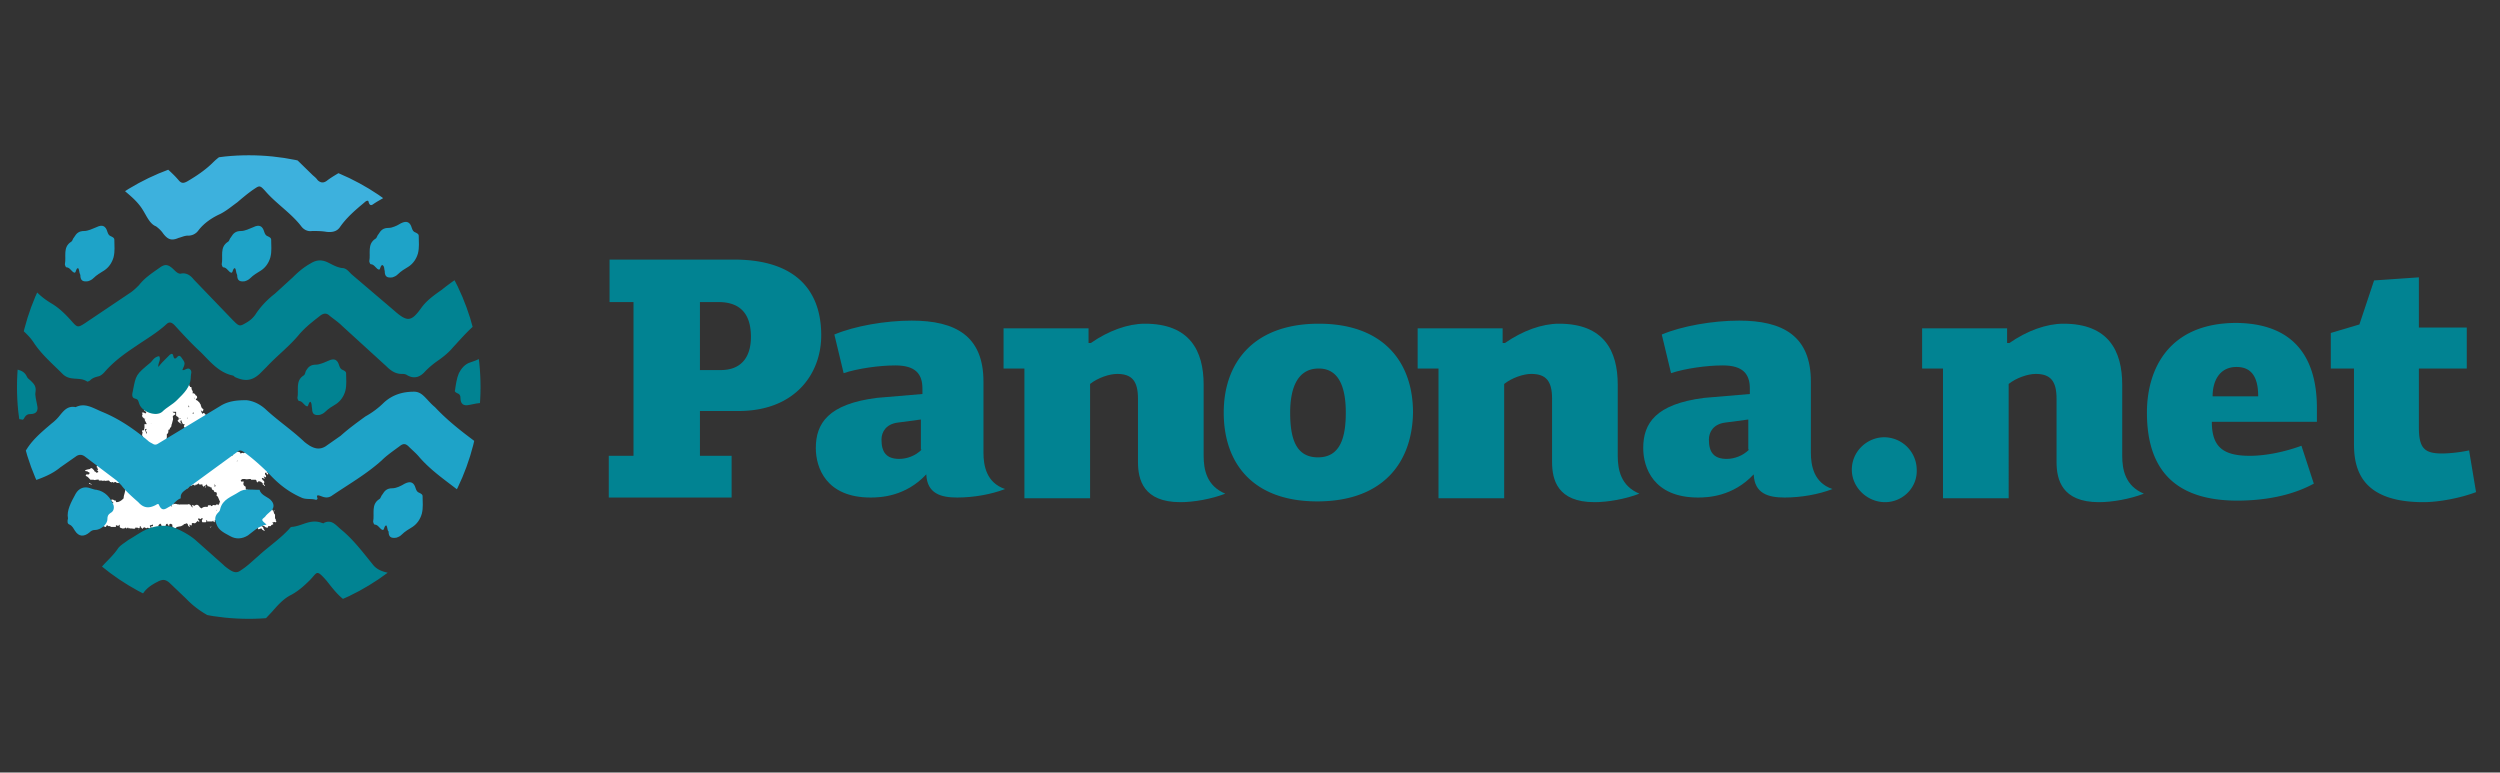 <svg xmlns="http://www.w3.org/2000/svg" xmlns:xlink="http://www.w3.org/1999/xlink" width="323.6" height="100" xmlns:v="https://vecta.io/nano"><rect width="100%" height="100%" fill="#333333" stroke="none"/><style><![CDATA[.B{clip-path:url(#D)}.C{fill:#018392}.D{fill:#1ea3c8}]]></style><g fill="#fff"><path d="M27.3 54.7h0 0zm8.2 13.2h0 0zm-21.1-5.3h0 0zm7.7-14.1s0 .1 0 0h0zm-8.7 20.1h0 0zm.1.1h0zm16.3-9.6h0 0zM11 60.9h0c.1.1.1.1 0 0 .1.1.1.1.2.1h0 .1l.1.1c.1 0 .2.1.2.1 0 .1-.1.3-.3.2-.1 0-.2 0-.2.2.3.1.4.3.6.5h0 .4c.1 0 .2.1.3 0h.2c.1-.1.2 0 .2.1h.4c.1.1.2 0 .3 0 .1.1.3 0 .5 0h.1l.1.1c0 .1.1.1.2.1.1.1.1.1.1 0h0 .1 0c.1.1.2.1.2 0h.1.1l.1.1c.2 0 .3.1.5-.1 0-.1 0-.2-.1-.2 0 0 .1 0 .1-.1l.3.3h.1s.1 0 .1.1c.1 0 .2.2.2.2 0 .1-.1.3-.1.4.1.5-.2.9-.2 1.4l-.1.1c-.2.2-.5.4-.8.4 0 0-.1 0-.1-.1h0 0v-.1c-.1 0-.2 0-.3-.1-.1 0-.2-.1-.3 0 0 .1 0 .1.1.2l.1.1c.1.1.1.1.1.2 0 0 0-.1-.1-.1h-.1l-.1.1c-.1 0-.2-.1-.2.1 0 .1-.1.1-.2.1h-.1c-.1.1-.2.1-.3 0s-.1 0-.2.1h-.1s-.1 0-.1.1c-.1.2 0 .4 0 .6h.1c0 .1.1.2.1.2-.1.1-.1.1-.2 0s-.2-.1-.2-.1c-.1.2-.3.1-.5.1 0 .1.1.2.1.3s.1.1 0 .2c0 0-.2 0-.1.1h.3v.2s.1 0 .1.1h.1l.1.1c-.1 0-.1 0-.2.1v.1h.1v.1h.3v.2h0 0c-.1 0-.1.1 0 .1 0 0 0 .1.1.1s.3.3.4-.1c.1 0 .2 0 .2.1h.2.1v.1h.3.2.2V68h.1c.2.1.2.1.4-.1v.2h0v.1s0 .1.1.1h0c0 .1.1 0 .2.1h.1.1.1c.1-.1.1-.1.2-.1.1.3.2-.1.3 0 0 0 0 .1.1.1 0 0 .1-.1.1 0h.2 0c.2 0 .4.1.5 0v-.1h.1.1.1c.3.2.3 0 .3-.2h.1c0 .1 0 .2.1.2h0c.1.1.1.2.2.1 0 0 0-.1.1-.1l.1-.1h0v.1h.1c.1.1.2.1.3 0 .1 0 .2.1.2.1h.2c0-.1-.1-.2-.1-.3V68c.2 0 .3-.1.4-.1v.1.1c-.1 0-.2 0-.3.1 0 .1.1.1.2.1v.1h.2.1l.1-.1c.1 0 .1 0 .2-.1h.1l.1.1v.1h0c0 .1.1.1.2 0v-.1c0-.1-.1-.2-.2-.2V68l.2-.2h.1c0 .1.1.1.1.2v.1c.1 0 .2 0 .2.1.1 0 .3 0 .4-.1-.1-.1-.1-.1 0-.2 0-.1.1-.1.2-.1v.1c.1 0 .1.2.2.2 0-.2 0-.3.2-.3.1 0 .1.1.2.1 0 .1 0 .3.1.4h.1v.1h0c.1.1.2 0 .3-.1h0l.1-.1h.1c.2-.1.4 0 .6-.2h0 .1c0-.1.1-.1.1-.1v-.1c0 .1.1 0 .2 0 0 0 .1 0 .1-.1l.1.1h.1v.1h0c.1.1 0 .2.1.2h0c.1 0 0 .1.1.1h0c.1-.1.1-.1 0-.2 0-.1.1-.1.1-.1 0 .1.1.1.2.1s0-.1 0-.2l.1-.1h.1c.3.1.3 0 .6-.3 0 .2.1.1.2.1.1-.1-.3-.2-.1-.4.1-.1.1.1.2.1s.2-.2.3-.1h0l.1.1c.1 0 0-.1 0 0h-.1c-.1.1-.1.3 0 .4h.2.2s.1 0 .1-.1 0-.2.1-.2v.2h.1.6s0-.1.1-.1v.1s.1 0 .1.1c.1 0 .1-.1.1-.2v-.1c.1 0 .1 0 .2.1h0c0 .1 0 .1.1.1h.1.2c.1 0 .2.1.3 0h.2l.1.1h.1c.2-.1.3-.3.5-.1h0v-.1c0-.1 0-.1-.1-.1V67l.1.1c0 .1.1.1.2.2s0 .3 0 .4c.1.1.2.1.3.1v-.3c.1-.1.1.1.2.1s.1 0 .2.1h.1.1c0 .1 0 .1.1.1h.1.1c.1 0 .2 0 .2-.1h0s.1 0 .1.1v.1h.2v.1h.2s.1 0 .1-.1h0 .1s.1-.1.1-.2v-.1s.1 0 .1.1v.1.1l.1.1h.1v-.1c0 .1.1.1.2.1h.2 0v.1h.1v.1.1c.1.1.3-.1.3.2 0-.1.1-.1.1-.2h0c.1 0 .1 0 .2.1v.1h.1c.1 0 .2-.1.3-.1h0 0 0s.1 0 .1.1h0l.1.1h.1v.1h.1.1 0l-.1-.1c0-.1-.1-.1-.1-.2s0-.1-.1-.2-.1-.1-.2-.1h-.1s-.1 0-.1.1h0v-.1h-.2c0-.3.2-.1.3-.1.2-.2.3.1.5.1.1.1.2.2.4.2.1 0 .1-.1.1-.1v-.1h0 .1.1.1c.1 0 .1 0 .1-.1H35c.1 0 .2-.1.3-.1s.1-.1 0-.2h0c-.1-.1 0-.1.1-.1s.1-.1.2 0h.1c.1-.1.1-.2 0-.2h0v-.1c0-.1 0-.1-.1-.2v-.3-.1-.1c-.2-.1-.1-.4-.3-.5V66c-.1 0-.1-.1-.1-.2.1-.2 0-.4-.1-.5H35v-.1s-.1 0-.1-.1h-.1v-.3h-.3v-.1c-.1 0-.1.1-.2.2 0-.1 0-.1-.1-.1h-.4v-.1s0-.1-.1-.1h0l-.1-.1h0 0c-.1 0-.3-.1-.4 0H33h-.1 0v-.1s-.1 0-.1-.1c0 0-.1 0-.1-.1l-.2-.2s-.1 0-.1-.1c-.3-.1-.3-.2-.3-.5-.3 0-.3 0-.3-.4-.2-.1-.3-.2-.3-.4 0-.1.1-.2 0-.3-.1 0-.2.1-.3 0s0-.2.2-.3h.2.1c.2.1.4 0 .6 0h0 .1s.1 0 .1.1h.1.1.2.2 0l.1.1v.1c.1.1.1.2.2.1 0-.1 0-.1.1-.1h0 .1 0c.1.1.2 0 .2.1 0 0 .1 0 .1.1h.1v.2c.1.1.2.1.2.2h.1c0-.1-.1-.1-.1-.2-.1 0-.1-.1 0-.2v-.1c0-.1 0-.1-.1-.2 0 0-.1 0-.1-.1l-.1-.1v-.1c.1-.1.2 0 .3.1.1-.1 0-.2-.1-.3.1 0 .2 0 .3.1.1-.2 0-.3-.1-.4v-.1-.1h.1.1.1v-.1-.1c-.1-.1 0-.2-.1-.3v-.1-.2h-.1c.1 0 .2-.1 0-.1h-.2c0-.1 0-.2.1-.2s.2.1.4 0c0-.1 0-.2-.1-.2s0-.2-.1-.2c-.1-.1-.3-.1-.4-.1-.2-.2.2 0 .1-.2-.1-.1-.2-.1-.2-.1-.2-.1-.4-.2-.4-.5h-.5 0 0 0v-.1H33v.1c-.1 0-.1.2-.2 0 0-.1-.2 0-.2-.1h-.2s0 .1-.1.1v-.1h0s-.1 0-.1-.1h0 0-.1 0-.2-.2c-.1 0-.2 0-.2.1-.1-.2-.2 0-.4 0v-.1h0c-.2-.2-.4-.1-.6-.1h-.1c-.1 0-.1.1-.1.1v.1c-.1 0-.3 0-.2.2 0 .1 0 .1-.1.1 0 0 0-.1-.1-.1 0-.1-.1-.3-.2-.3-.3.1-.3.1-.5-.1v-.1h-.1v-.1l-.1.4h-.1v-.1h0c-.1-.1-.1-.3-.2-.4 0-.1 0-.1-.1-.2 0-.1 0-.1-.1-.2h0 0l-.1-.1v-.1-.1s0-.1-.1-.1c-.1-.2-.3-.3-.2-.6h0c.1-.1.1-.1 0-.1h0s0-.1-.1-.1c-.1-.1 0-.2-.1-.3h0s-.1 0-.1-.1h0c-.1 0-.1-.1-.1-.2s0-.1-.1-.1h0v-.1h-.1v-.2-.1-.1c0-.1 0-.1-.1-.2h0c-.1 0 0-.1-.1-.1 0-.1 0-.1-.1-.2h0c-.1 0 0-.1-.1-.2l-.1-.1v-.2h0c0-.1 0-.1-.1-.1l-.1-.1v-.1l-.1-.1v-.1h0c-.1 0 0-.1-.1-.2v-.1h-.1v-.1c-.1 0-.1-.1-.2 0l-.1.1h0 0c0-.1 0-.1-.1-.2 0-.1-.1-.2-.1-.3.2.2.2.2.3.1v-.1c.1-.1 0-.2-.1-.2 0 0 0-.1-.1-.1v-.1c-.1 0 0-.1-.1-.2v-.1c-.1-.1-.1-.2-.2-.3h0s0-.1-.1-.1 0-.1-.1-.1h0c-.1-.1-.1-.1-.2-.1 0 0-.1-.1 0-.2.2 0 .1-.2.1-.3l-.1-.1s-.1 0-.1-.1c-.1-.2-.3-.2-.4-.2.2-.2-.1-.4-.1-.6v-.1s0-.1-.1-.1h0-.1V50c-.1 0-.1-.1-.1-.1v-.1h0s0-.1-.1-.1v-.1h-.1 0v-.1h0l-.1-.1h0c-.1 0 0-.1-.1-.1h0c-.1-.1 0-.2-.1-.2h0c0-.1 0-.1-.1-.2v-.1c0-.1 0-.2-.2-.2 0 0-.1 0-.1-.1-.1 0-.1-.1-.1-.1h-.1v-.1-.1c0-.1 0-.1-.1-.2-.1 0-.1-.1-.1 0v.1c.1.1.1.2.1.3l-.1.1c-.1-.1-.2-.1-.3-.1 0-.1-.1-.1-.1-.2 0 0-.1 0-.1-.1-.1 0-.1.1-.1.1-.1.1-.2 0-.2-.1 0 0-.1 0-.1-.1h-.1v-.1h0c0 .1-.1.1.1.1v.3.1c.2.1.1.2.1.3h-.1v-.1h0s0-.1-.1-.1v-.1s0-.1-.1-.2h0c-.1 0-.1-.1-.1-.1-.4 0-.2.2-.2.4.1.2 0 .3 0 .5-.2.1-.2-.1-.3-.2-.1 0-.2-.1-.4-.1 0 .2 0 .2-.1.5-.1 0-.3.1-.4 0V49c-.3 0-.1.2-.1.3-.1.1-.3.1-.2.2s.1.1.1.2c-.1-.1-.2 0-.2-.1h-.1v-.1h0s0-.1-.1-.2h0-.2 0v.1.1c0 .1.1.1.1.2v.2s-.1 0-.1-.1-.1-.1-.2-.1c0 .1 0 .2-.1.2s-.1.1-.1.2c.1.2.3.4.4.5h0c.1.1.2 0 .2.1v-.1h0v.1c0 .1 0 .1-.1.2-.1 0-.2.1-.3.3-.1 0-.2-.1-.2-.2s0-.1-.1-.1c-.1.1-.1.2-.1.2v.1c.1 0 .2 0 .2.1h.1v.1c0 .1 0 .3-.1.4 0 .1 0 .2-.2.3-.2 0-.1.1-.1.2v.1.2.1.1.1H19h-.1v-.3c-.1-.1-.1 0-.2.1v.1.2c-.1.2.1.2.2.3 0 .1.1.2-.1.2-.1 0-.1-.1-.2-.1h-.1c-.1 0-.2 0-.1.1s.1.1 0 .2c0 .2 0 .3.2.4 0 .1.1.1.2.1 0 0 0 .1-.1.1l.3.6h-.3v.5c-.1.1 0 .2-.1.3h-.2v.1.1s0 .1.1.1c-.1.1-.1.2-.1.3s0 .1.1.2v.1c-.1 0-.2-.1-.2-.1h0c-.1.1 0 .2.1.2h0c.1.1.2.2.4.1h0 0v.2.1.1l.1.1v.1c-.1 0-.2 0-.2.1 0-.1-.1-.3-.2-.3-.1-.1-.2.1-.2.2v.1s.1 0 .1.1c.1 0 .2.1.2.2.1.1.2.1.3.1.1.1.2.2 0 .4-.1 0-.1-.2-.2 0h0c-.1.1-.1.3-.3.1v-.2h-.1-.1c0 .1-.1.1 0 .2h0c.1.1-.2.1-.1.3v.1h.1v.1c0 .1-.1.1-.2 0h-.1c0 .1-.2.2 0 .3 0 .1.1.1 0 .2h.1-.1v-.1c-.1 0-.2-.1-.2 0-.1 0-.1.1-.2.1v-.1h0c-.1 0-.1-.1-.2-.1h0c-.1.1-.1.2-.2.1h0c-.1 0-.2.2-.3.2l-.1.1h0 0 0v-.1c-.1 0-.2-.1-.2 0h0 0-.1 0-.1v-.1-.1-.1h0 0-.1 0c-.1 0-.1.1-.2 0h-.1-.1c-.2 0-.4.1-.6 0L15 59v-.1h-.1c-.2 0-.4-.1-.6.1v.1h-.1V59c-.2 0-.2.1-.3.2.1.3.1.3-.3.4h-.1c-.1.1-.1.1-.1.2.1 0 .2 0 .2.1s-.1.1-.2.1-.3-.1-.4.1h0 0c-.2-.1-.3-.2-.5 0 0 0 .1 0 .1.1.1.1 0 .1-.1.2 0 .1 0 .1.1.1 0 .1 0 .2.1.2 0 .2-.1.1-.2.1 0 .1.2.1.2.2.1.2-.1.1-.2.2-.1-.1-.2-.2-.3-.2v-.1h0l-.1-.1-.1-.1h0l-.1-.1h0-.2v.1c-.7.1-.7.2-.7.2m7.9-4.8h0c0 .1 0 .1 0 0 0 .1-.1.1-.1.1s.1 0 .1-.1m8.1-1.7s0 .1.1.1c-.1 0-.2 0-.1-.1-.1.1-.1.1 0 0m5.9 5.2zm-15.2 9.1h0m-5.4-8.4v.1-.1m7-3.4h0zm7.1 10.3h0 0zM27 62h0 0zm-3.8 4h0 0c-.1 0-.1 0 0 0m.8 0h0m4 .1c0-.1 0-.1.1-.1l-.1.1m-13-4.4h0 0zm.7-1.1c0 .1 0 .1 0 0h0c0 .1 0 .1 0 0m.1 1.1h0 0m1 .5h0m4.3.2h0m1.5-8.9h0zm-2.1 8.7h0 0m3.8-2.2v-.1s.1 0 0 .1m1.2.9h0l-.1-.1.1.1-.1-.1c.1 0 .1.1.1.1m.2-2.1c0-.1 0-.1 0 0-.1-.1-.1-.2-.1-.3 0 .1.1.2.1.2v.1c0-.1 0-.1 0 0m-3.6 1.8h0 0m1.6-.1h0 0 0zm2.2-.2h0m-.1.2h0 0 0zm0 .3c0 .1.1.1.2.1-.1 0-.1 0-.2.1l-.1-.1v-.2c.1.2.1.2.1.1m-1-.2h0 0zm-.4-.3s-.1.1-.1.2l-.1-.1v-.1c.1.1.1 0 .2 0m1.7 1.1h.2c-.1.1-.1.1-.1.2l-.1-.1c.1 0 .1-.1 0-.1m-.2-2.3s0-.1 0 0c0-.1 0 0 0 0m-.5-2.2c-.1-.1-.1-.1 0-.1v.1m-.2 0c-.1 0-.1 0 0 0-.1 0 0 0 0 0h0m-.4-.3c0 .1 0 .1 0 0 .1 0 .1 0 .1.1v.1s0 .1.1.1v.1c-.1 0-.2-.1-.2-.2v-.2m-.4-.4c.1.1.2 0 .3 0v.1h-.1-.1c0 .1.1.1.1.2s0 .2.1.3v.1c.1.1.2.2.3.1-.1 0-.3 0-.2.2.1.1.2.1.3.1l.3.9h-.1v.1.1c.1.1.1.2.2.3h0c-.1 0-.2 0-.3-.1s-.1 0-.1.1c.1.2.3.2.4.1h0l-.1.1v.2.1c.1.2.3.3.5.2 0 .1 0 .1.1.1-.1.1-.2.1-.3.1 0-.1 0-.1-.1-.1s-.2 0-.2.1c0 0-.1 0-.1.1 0 .3 0 .5.1.8v.1h-.2s0-.1-.1-.1h0 0 0v-.1s0-.1.1-.1v-.1l-.1-.1c-.1-.1-.2-.2-.1-.3s0-.1 0-.2h-.1l-.1-.1c0-.1-.1-.1-.2-.1-.2.1-.2-.1-.2-.1-.2 0-.2.2-.3.3 0 0-.1 0-.1-.1h-.1-.1-.1 0s-.1 0-.1-.1h-.2-.1l-.1-.2s0-.1-.1-.1c-.1.1-.1.2-.1.3-.2 0-.1.2-.2.2-.1-.1-.1-.1-.1-.2-.1-.2-.2-.2-.4 0h-.2v-.2h0 0-.2-.1c-.1 0-.2-.1-.4 0-.1.1-.2 0-.3 0h0-.1c-.1 0-.2 0-.1-.1s.1-.3 0-.4c.1 0 .1-.1.1-.2h.1c.2.1.1 0 .1-.1-.1-.1-.2-.1-.2-.3.2 0 .2 0 .3-.3.2-.1-.1-.1-.1-.2.1-.1.3-.1.2-.3v-.2c.2-.2.2-.4.2-.7v-.2h0c.2-.1.2-.3.2-.5 0 0 0-.1.1-.1h0c.1 0 .1-.1.1-.2.2-.1.2-.3.2-.4.1-.2.1-.4.2-.7v-.2c-.1-.2 0-.3.2-.4 0 0 .1 0 .1-.1 0-.2-.2-.2-.3-.2 0 0 0-.1-.1-.1h.4.1v.2.2.1l.1.1c.1 0 .1.1.2.1v.1s0 .1.1.1c0 0 .1 0 .1-.1l.1.1c-.1 0-.2 0-.3.1 0 0 0 .1-.1.1 0 .1 0 .1.1.2l.1.1s.1 0 .1.1c.1 0 .1-.1.1-.1s-.1-.1-.2-.1h0 0 .1c0-.1.1-.2.2-.2v.1c.1.2.1.3.2.4h.2c0 .1-.1.2-.1.3.6.8.5.9.6 1m-.1-2.1l-.1.1c0-.1 0-.1.1-.2-.1.1 0 .1 0 .1m-1.5 8.5h0s0 .1 0 0c0 .1 0 0 0 0m4.4-.3h0c0 .1-.1.1-.1.2.1-.1.1-.1.1-.2m2 5h0m-3.5-12.1h0c.1 0 .1.1 0 0 .1.1.2.1.2.1v.1s-.1 0-.1-.1l-.1-.1c0 .1-.1.1 0 0-.1.1-.1.1 0 0-.1.1-.1.1 0 0-.1.1 0 .1 0 0m-1.3-2.5v-.3c0 .1.1.2.1.3h-.1m-3.6 7.6h0 0zM15 61.7c0 .1 0 .1 0 0 0 .1 0 .1 0 0 0 .1 0 .1 0 0h0zm5.8 6.2h0v.1-.1m.5-2.2s-.1 0 0 0c-.1 0 0-.1 0 0M20 65c0 .1-.1.1-.1.1h0c0-.1 0-.1.1-.1-.1-.1-.1-.1 0 0-.1-.1 0-.1 0 0h0c0-.1 0 0 0 0m.3-2.5v.2-.2m2.4.2s0 .1 0 0c-.1 0-.1 0 0 0h-.1c.1-.1.1-.1.2-.1-.1 0-.1 0-.1.1M27 62h0 0 0zm.8 1c-.1-.1 0-.1 0-.1 0-.1 0-.1-.1-.1v-.2c0 .1 0 .1.1.2h.1 0c0 .2-.1.2-.1.2m-2.3-8.4c-.1 0-.1-.1-.1-.1.1 0 .1 0 .1.1h0m-.5-1c0-.1-.1-.1-.1-.1l.1-.1s.1 0 .1.1c-.1 0-.1 0-.1.1m-7.2 7.1h0 0 0zM14 62h0 0zm5.5 5.8h0 0 0zm3.7.7h0 .1-.1m1.9-3c0-.1 0-.1 0 0 0-.1-.1-.1-.1-.1-.1 0-.1-.1-.2 0 0 0 .1 0 .1.1s0 .1.1.2c-.1 0-.1-.1-.2-.1 0 0 0-.1-.1-.1v-.1c-.1-.1-.3-.2-.4-.1h-.2-.2-.1-.1-.1-.2-.1c-.1.1-.1-.1-.2 0-.2 0-.4-.2-.7 0 0-.1 0-.1.1-.2l-.1-.1c-.1.1-.2.2-.2.4v.1l.1.1h0c-.1 0-.1-.1-.2-.1v-.1c-.1-.4-.1-.5-.3-.4 0 0-.1 0-.1-.1-.1 0-.1 0-.2.1-.2.1-.1.2 0 .3h-.2c-.1 0-.3-.1-.4 0 0 0-.1 0-.1-.1.1-.1.1-.2 0-.3 0-.1-.1-.1-.2-.1h-.1-.1-.1-.1c0-.1-.1-.1-.2 0h-.1v-.1s0-.1-.1-.1h-.1v-.1c0-.2.2-.3.3-.5v-.2c0-.3.2-.5.2-.8.1-.1.3-.2.5-.1l.3.1c.1-.1.2-.1.2-.2.1-.1.1-.2.3-.1.1.3.1.3.3.2.1-.1.2-.1.3 0h.2.1v.2c.2.1.4.1.5-.1h.1 0s0 .1.1.1h.1c0-.2 0-.4.1-.5.1.1.1.2.2.3v.1c.1 0 .1.1.2.1.2-.2.3 0 .5.1.1 0 .2 0 .2-.1-.1 0-.2-.1-.3-.1-.1-.1-.2-.2-.1-.3.1 0 .3 0 .4-.1v-.1c0 .1.1.1.2.1v.1c.1.2.2.2.3.1s.2-.1.3-.1c.3.1.4 0 .5-.2v.1c.1.2.3.1.4.1h0 .1v.1s0 .1.1.1h.1c.2 0 .3-.1.3-.3 0 .1 0 .1.1.2l.1.1c.1 0 .1.1.2.1h.1s0 .1.1.1h.1v.1c0 .1.1.2.1.2s.1 0 .1.1c0 0 0-.1.1 0v.1l.1.1h.2 0c0 .1.1.2.1.3 0 0-.1 0-.1.1l.2.2c.1.2.2.5.3.7 0 0-.1 0-.1.1v.1c-.1 0-.1.1-.1.2-.1-.1-.1-.1-.2-.1h0-.1l-.1.1h-.1c-.2-.1-.2 0-.4.1h-.1v-.1H27s-.1 0-.1.1c0 .2-.1.1-.2.1-.2 0-.4 0-.6.2-.1 0-.1-.1-.2-.1-.3-.5-.5-.4-.8-.2m6.4 2.6h0 0 0zm-.8-8.5s.1.1 0 .1h-.1 0c.1 0 .1-.1.1-.1m-15 8.4h0m2.3.6h-.1c0-.1 0 0 .1 0h0 0 0zm1.7-.6s0 .1 0 0h0zm2.7-.1h0m4.4.1s0-.1 0 0c0-.1 0-.1 0 0m6.4-2h0 0 0zm-1.5-3.7h0 0 0zm.6 0h0 0 0 0 0zM31 59.4s0 .1-.1.1c.1 0 .1-.1.1-.1m-4.4-4.9c0 .1 0 0 0 0m-1.4-2.9l-.1-.1h.1v.1m-1.6-2.3c0 .1 0 .1 0 0 0 .1 0 0 0 0m-3.2 1.2h0m-.8 4.3c-.1 0-.1-.1 0 0v-.1.1m-5.1 4.9h0 0m-2.2 2.5h0c0-.1 0-.1 0 0h0c0-.1 0 0 0 0m4.1.6h0m10.4 5.4h0m.5.1c0-.1 0-.1 0 0-.1-.1-.1-.1-.2-.1h.1 0 .2c0-.1-.1 0-.1.1m1.7 0h-.2c0-.1 0-.1.1-.1h.1v.1h0 0m1.7.2c0-.1 0-.1 0 0 0-.1 0-.1 0 0m3 .4h0 0zm.7-.5h0m-4.6-8.8s-.1 0 0 0m-10.4-4.9s-.1 0 0 0c-.1 0 0 0 0 0m-.4.8c0 .1-.1.1-.1.2h0v.1c.1.1.1.2.1.2v.1h0-.1 0V56c0-.1-.1-.2-.1-.3s0-.1-.1-.2h0c.2.1.3 0 .3 0m-6.7 5.6c-.1 0-.1 0 0 0-.1.1 0 0 0 0"/><path d="M23.7 48.4h0 0zm-4.1 3.7h0c0-.1-.1-.1-.2-.1h-.1-.2v.1c.2 0 .4.2.5 0m14.9 9.2c.1 0 .1.1.2.2h0v-.3h0-.1c-.1 0-.2 0-.1.1m.4-.6h0-.2c0 .1 0 .1.1.1s.1-.1.1-.1"/><path d="M34.5 59.9c.1 0 .3.1.2-.2-.1-.1-.2 0-.2 0h0-.1c-.2.2 0 .2.1.2h0zm-23 2.7h0c.2.1.3.1.4.1 0-.1-.2 0-.3-.2l-.1.1m24.2 3.5h0 0z"/><path d="M35.7 66.1h-.3c0 .1.1.1.2 0h.1M18.9 54.8h0m-.5 2.1h0 0c-.1 0-.1 0-.1.1s0 .2.1.1c.1 0 0-.1 0-.2m13.7 11.8h.2-.2c0-.1 0-.1 0 0m-7.2-11h0 0z"/><path d="M24.9 58c.1-.1-.1-.2 0-.3-.2 0-.1.1 0 .3-.1 0 0 0 0 0m.4 1.5c.1 0 .2-.1.2-.2h0c-.2 0-.3 0-.2.2m-3.2-.5h0c-.1 0-.1.1-.1.2 0 0 .1 0 .1.1.1-.1.1-.1 0-.3 0 .1 0 .1 0 0m1.4-4.1c0-.1-.1-.1-.1-.1v.1h.1m-.3-.4h0c0 .1.1.1.1.2h0c.1 0 .1-.1.1-.1-.1-.1-.2-.1-.2-.1m3.9 8.3c-.1-.1-.1-.1-.2-.1v.1.2l.2-.2m-.5.3h0c.2-.2 0-.1-.1-.1h0c0 .1.1.1.1.1m-2.8-3.9h0M21.3 65h0c.1-.1 0-.1 0-.2-.1.1-.1.2 0 .2m5.1-2v-.2h-.1c-.1.1 0 .2.1.2-.1 0 0 0 0 0m-1.1-.3c-.1 0-.1-.1-.2-.1l-.1.1c.1.1.2.2.3.1.2 0 .1-.1 0-.1"/></g><defs><path id="A" d="M2.2 50.1c0 16.6 13.4 30 30 30s30-13.4 30-30-13.4-30-30-30c-16.5 0-30 13.4-30 30"/><path id="B" d="M155.8 59h0v-8.2-1c0-4.4-1.8-7.9-7.6-7.9-2.2 0-4.7.9-7 2.5h-.3v-1.9h-11v5.2h2.7v16.8h8.5V49.7c1-.8 2.5-1.3 3.5-1.3 1.9 0 2.7.9 2.7 3.2v8.2c0 2.3.7 5.2 5.5 5.2 1.7 0 4-.4 5.8-1.1h0c-2.4-1-2.8-3.1-2.8-4.9"/><path id="C" d="M127.3 58.6h0v-9.2c0-5.9-3.6-7.9-9.3-7.9-3.4 0-7.4.7-10 1.8l1.2 5c1.8-.6 4.6-1 6.7-1 2.6 0 3.5 1.1 3.5 3v.7l-5.9.5c-6.3.8-7.9 3.3-7.9 6.5 0 2.5 1.3 6.4 7.1 6.4 1.2 0 4.5-.1 7.2-3 .1 2.5 1.9 3 4 3s4.4-.4 6.2-1.1c-2.4-.8-2.8-3-2.8-4.7m-8-.4c-.8.8-1.9 1.2-2.9 1.2-1.7 0-2.3-.9-2.3-2.5 0-1 .6-2 2.1-2.2l3-.4v3.9z"/></defs><clipPath id="D"><use xlink:href="#A"/></clipPath><path d="M63.4 35.3c-.2.4.1.5.4.5.7 0 1.2.2.8 1-.1.3.5.1.4.4-.1.2-.3.3-.5.5-.1.2-.1.5.2.7.6.5.6.9 0 1.3s-1.1.9-1.6 1.2c-1.8 1-3.1 2.6-4.5 4.1-.5.6-1.1 1.1-1.8 1.6a11.51 11.51 0 0 0-1.7 1.4c-.6.7-1.4 1.2-2.5.5-.2-.1-.4-.1-.6-.1-.8 0-1.4-.4-2-1l-5.7-5.2c-.5-.5-1.1-.9-1.6-1.3-.4-.4-.8-.4-1.3 0-.9.7-1.8 1.4-2.6 2.3-1.3 1.6-2.9 2.8-4.3 4.3l-.9.9c-1 .9-1.9 1-3.2.4-.1-.1-.2-.2-.3-.2-1.8-.4-2.9-1.8-4.1-3-1.2-1.1-2.3-2.3-3.4-3.5-.4-.4-.7-.5-1.1-.1-1.2 1.1-2.6 1.9-3.9 2.8-1.5 1-2.9 2-4.1 3.4-.2.2-.4.4-.7.5-.4.1-.8.2-1.1.5a.76.76 0 0 1-.4.2c-1-.7-2.2 0-3.2-1-1.3-1.3-2.7-2.5-3.7-4-.7-1.1-1.7-1.8-2.6-2.7C.5 40.4-.5 39-1.1 37.3c-.3-.8-.1-1.4.5-1.8.3-.3.7-.4 1.1-.6.2-.1.6-.2.8 0 .9.8 2.1 1 2.8 2.1.7 1 1.6 1.7 2.6 2.3s1.8 1.4 2.6 2.3c.7.8.8.8 1.6.3l6.1-4.1c.4-.3.7-.6 1-.9.7-.9 1.6-1.5 2.6-2.2.8-.6 1.2-.5 2 .3.3.3.6.5.9.4.7-.1 1.2.3 1.6.8l5 5.2c.9.9.9.9 1.9.3.5-.3.9-.7 1.2-1.2.7-1 1.5-1.8 2.4-2.5l2.3-2.1c.7-.7 1.4-1.3 2.3-1.8.8-.5 1.5-.5 2.3-.1.6.3 1.1.6 1.8.7.5 0 .8.4 1.2.8l5.4 4.6c1.8 1.6 2.3 1.6 3.6-.2.7-1 1.7-1.7 2.7-2.4 1.1-.9 2.2-1.6 3.3-2.4.4-.3.9-.5 1.5-.3.3.1.6 0 .9 0 .5-.3.6-.2.5.5M12.3 80.8c-.7-.3-1.8-.5-2.6-1.3-1.3-1.4-2.3-3-3.6-4.4-.3-.3-.4-.6-.5-1a3.98 3.98 0 0 0-1.9-2.5c-.5-.3-1-.7-1.5-1.1-.4-.3-.9-.4-.4-1.1.3-.3-.2-.5-.5-.7-.7-.6-.7-.7-.1-1.3.8-.4 1.3-.4 2.2.1.6.4 1.1.7 1.8.9 1.7.5 3 1.7 4.2 3a22.84 22.84 0 0 0 2.2 2.2c.6.6.8.6 1.3.1.7-.9 1.6-1.6 2.3-2.6.3-.5.9-.8 1.4-1.2.9-.5 1.8-1.2 2.7-1.5 1.1-.4 2.3-.5 3.5 0 .9.4 1.8.9 2.5 1.5l3.6 3.2c.3.3.6.5.9.7.5.3.9.4 1.4 0 .8-.5 1.5-1.2 2.2-1.8 1.3-1.2 2.8-2.2 4-3.5.1-.1.2-.3.4-.3 1.3-.1 2.4-1.1 3.9-.5.1 0 .2.1.2 0 1-.5 1.5.2 2.2.8 1.6 1.3 2.8 2.9 4.1 4.5.8 1.1 2.1 1.1 3.2 1.4.4.1.7-.3 1-.5.6-.5 1.2-.9 1.9-1.3.5-.3 1-.6 1.2-1.4.1-.6.8-1.1 1.5-1.2.5 0 .8-.2 1.1-.5.9-1 2.1-1.5 3.2-2.2.5-.3 1-.4 1.4-.8.5-.5 1.3-.3 1.9-.3.2 0 .3.1.3.3-.1.3-.1.5.3.4.6-.1.9.1 1.3.5.2.1.3.4.2.5-.4.4-.1.7.1 1 .4.7.1 1.2-.4 1.7-.8 1-1.9 1.6-3 2.4L57 77.9c-.3.2-.6.4-.9.5-1 .2-1.8.8-2.4 1.5-.5.5-1 .9-1.8.7h-.2c-1.1.5-2.1 0-3.1-.5-1.5-.7-2.8-1.5-4.1-2.5-.8-.6-1.5-1.5-2.2-2.4-1.4-1.6-1.2-1.1-2.2-.1-.8.8-1.6 1.5-2.6 2-.9.5-1.6 1.3-2.3 2.1L33.5 81c-.6.6-1.5.6-2.2.4-2.7-.8-5.2-1.8-7.2-3.9l-2.2-2.1c-.5-.4-.8-.4-1.3-.2-.8.4-1.5.8-2 1.5L16.7 79c-.4.5-.8.9-1.6.7-.4-.1-.7.3-1 .5-.5.6-1 .8-1.8.6" class="B C"/><path d="M1.8 60.7c.5-.6.9-1.1 1.2-1.7.8-1.8 2.3-3 3.7-4.2a5.73 5.73 0 0 0 1.1-1.1c.5-.6 1-1.2 2-1 1.2-.6 2.2.1 3.4.6 2.2.9 4.1 2.2 5.9 3.7.2.2.4.3.6.4.3.2.5.2.8 0l8.1-4.9c1-.6 2.1-.7 3.3-.7.9.1 1.7.5 2.4 1.1 1.6 1.5 3.4 2.7 5 4.2.2.2.5.4.8.6.7.4 1.3.5 2 .1l2-1.4c1-.9 2.1-1.7 3.2-2.5.9-.5 1.7-1.1 2.4-1.8 1.1-1 2.4-1.4 3.9-1.4.6 0 1 .3 1.4.7s.8.9 1.3 1.3c1.4 1.5 3 2.8 4.6 4l2.1 1.6c.8.6 1 1.6 1.3 2.4.1.2 0 .5-.1.7l-.3.6c-.2.8-.2.8-1 .5-.2.3.5.7.2.8-.5.2-.9.7-1.5.4-.4-.2-.8-.3-1.2-.1-.5.2-.9 0-1.3-.3-1.7-1.3-3.4-2.5-4.8-4.1-.4-.5-.9-.9-1.4-1.4-.4-.4-.7-.4-1.1-.1-.8.6-1.7 1.2-2.4 1.9-2 1.8-4.3 3.1-6.5 4.6-.5.3-.9.2-1.4 0-.3-.1-.6-.2-.4.3 0 .1-.1.2-.2.2-.6-.2-1.3 0-1.9-.3-1.6-.7-2.9-1.7-4.1-3-1-1-2.1-2-3.2-2.8-.4-.3-.7-.4-1-.1l-6.3 4.6c-.4.4-1.1.6-1 1.4-.6.2-.9.8-1.5 1.1-.4.2-.9.7-1.3-.2-.1-.3-.3-.1-.5 0-.8.4-1.5.4-2.2-.4-.8-.7-1.6-1.4-2.2-2.2l-.6-.6-4.1-3.1c-.4-.3-.8-.3-1.2 0l-2 1.4c-1.2 1-2.7 1.5-4.2 2-.5.2-1.2-.1-1.1-.7.2-.7-.1-.9-.7-1.1" class="B D"/><path fill="#3db1dd" d="M61.1 29c0 .4.4.5.3 1l-2-1.1c-.3-.2-.5-.3-.5.2 0 .4-.3.3-.5.1-.6-.4-1.2-.7-1.7-1.2a15.46 15.46 0 0 0-2.7-2.4c-.5-.4-.9-.8-1.4-1.3-.7-.7-1.1-.7-1.5 0-.6 1-1.7 1.4-2.6 2-.2.1-.6.6-.8-.2 0-.2-.3-.1-.4 0-1.2 1-2.4 2-3.3 3.3-.4.6-1.1.7-1.8.6-.6-.1-1.2-.1-1.8-.1-.6.1-1.1-.2-1.4-.6-1.3-1.7-3.2-2.9-4.6-4.5-.8-.9-.8-.8-1.7-.2-.7.5-1.3 1-2 1.6-.7.5-1.4 1.1-2.2 1.5-1.1.5-2.1 1.2-2.8 2.1a1.61 1.61 0 0 1-1.4.7c-.4 0-.8.2-1.2.3-.9.4-1.4.2-2-.6-.2-.3-.5-.6-.9-.9-.8-.3-1.2-1.3-1.7-2.1-.9-1.5-2.4-2.4-3.6-3.6-.3-.3-.6-.3-.9-.1-.5.3-1 .6-1.8.5-.4 0-.9.4-1.3.8-1.4 1.3-3 2.1-4.6 3L2 30c-.3.1-.6.4-1 .1-.3-.3-.2-.6-.2-.9.1-.7.4-1.4.2-2.2-.1-.4.2-.6.5-.8 1.9-1.3 3.7-2.7 5.8-3.8.5-.2.9-.4 1.1-.9 0-.1.2-.2.3-.3 1.7-.9 3.1-2.4 4.9-3.3.5-.3 1-.3 1.6-.2 1.5.2 2.6.8 3.7 1.8 1.4 1.3 3 2.4 4.2 3.8.4.5.7.4 1.1.2 1.2-.7 2.4-1.5 3.4-2.5s2.4-1.7 3.6-2.5l.6-.3c1.1-1 2.4-.7 3.7-.2.3.1.5.3.7.5l4.2 4.1c.2.2.5.4.7.7.4.4.8.4 1.2.1.9-.7 2-1.2 2.9-1.9.1-.1.2-.1.3-.2 2.2-.9 3.8-2.6 5.7-3.9.5-.4 1.1-.5 1.7-.2 1.1.5 2.2 1 3.1 2 1.4 1.8 2.9 3.4 5 4.3.6.3 1 .7 1.3 1.3.1.2.2.4.4.6.3.4.9.6.8 1.1-.2.8-.3 1.7-.8 2.4-.2.2-.4.3-.7.2-.2 0-.5 0-.9-.1" class="B"/><path d="M20.6 46.1c.3.5-.2.9-.1 1.4.3-.4.6-.7.9-1l.6-.6c.6-.4.3.6.7.5.2 0 .4-.7.8-.1.5.7.5.7.1 1.6.3.1.7-.4 1-.1s.1.6.1.9c0 1.4-.9 2.2-1.8 3.1-.6.6-1.3.9-1.9 1.5-.8.7-2.7 0-3-1.1-.1-.3-.1-.5-.5-.6-.5-.1-.4-.6-.3-1 .4-2.1.4-2.1 2.2-3.6.3-.2.5-.8 1.2-.9" class="B C"/><path d="M34.5 67.9c-1.1.2-1.7.9-2.4 1.4-.8.5-1.6.5-2.3.1s-1.5-.7-1.8-1.6c-.2-.5-.2-.9.1-1.3.2-.2.4-.4.4-.6.3-1.3 1.5-1.6 2.4-2.2.7-.5 1.6-.3 2.4-.3h.3c.2.8 1.2.9 1.6 1.5.3.4.3.9-.2 1.3-.2.2-.5.4-.7.7-.5.4-.5.4.2 1m-25.7-.8c-.2-1 .4-2.1 1-3.2.4-.7 1.1-1 1.9-.7.3.1.6.2.8.2 1.1.2 1.8 1 2.2 2 .1.4 0 .8-.4 1-.3.2-.4.4-.4.8 0 .7-.9 1.4-1.6 1.4-.3 0-.5.1-.7.3-.7.6-1.4.6-1.9-.2-.2-.3-.3-.6-.7-.8-.3-.1-.3-.4-.2-.8m21.6-32.4c-.3.1-.2.4-.4.6-.4 0-.6-.7-1.1-.7-.1 0-.2-.3-.2-.4.2-1-.3-2.2.8-2.9.2-.1.2-.4.4-.6.3-.5.6-.8 1.3-.8.5 0 1.1-.3 1.6-.5.8-.4 1.2-.1 1.4.6.1.3.2.5.5.6.2.1.4.2.4.4 0 .8.1 1.5-.1 2.3-.2.7-.6 1.3-1.2 1.7-.5.3-1 .6-1.4 1-.2.2-.4.3-.7.4-.7.1-1-.1-1-.8-.2-.4-.1-.7-.3-.9" class="B D"/><path d="M40.2 52c-.3.1-.2.4-.4.6-.4 0-.6-.7-1.1-.7-.1 0-.2-.3-.2-.4.2-1-.3-2.2.8-2.9.2-.1.2-.4.3-.6.3-.5.6-.8 1.3-.8.5 0 1.1-.3 1.6-.5.8-.4 1.2-.1 1.4.6.1.3.2.5.5.6.2.1.4.2.4.4 0 .8.1 1.5-.1 2.3-.2.7-.6 1.3-1.2 1.7-.5.3-1 .6-1.4 1-.2.2-.4.3-.7.4-.7.1-1-.1-1-.8-.1-.4 0-.6-.2-.9" class="B C"/><path d="M49.5 34.3c-.3.1-.2.4-.4.6-.4 0-.6-.7-1.1-.7-.1 0-.2-.3-.2-.4.2-1-.3-2.2.8-2.9.2-.1.2-.4.4-.6.3-.5.6-.8 1.3-.8.5 0 1.1-.3 1.6-.6.8-.4 1.2-.1 1.4.6.1.3.2.5.5.6.2.1.4.2.4.4 0 .8.1 1.5-.1 2.3-.2.7-.6 1.3-1.2 1.7-.5.3-1 .6-1.4 1-.2.2-.4.3-.7.4-.7.1-1-.1-1-.8-.1-.3 0-.6-.3-.8" class="B D"/><path d="M64.2 47.6c.3-.1.2-.4.5-.5.4.1.4.8.9.9.1 0 .2.3.1.4-.4.9-.1 2.2-1.3 2.7-.2.1-.3.3-.5.5-.4.4-.7.7-1.4.6-.5-.1-1.1.1-1.7.2-.8.2-1.2-.1-1.2-.9 0-.3-.1-.5-.4-.6-.2-.1-.4-.2-.3-.4.1-.7.2-1.5.5-2.2.3-.6.8-1.2 1.5-1.4.6-.2 1.1-.4 1.6-.7.2-.1.5-.2.8-.2.7 0 .9.3.9 1-.1.1-.2.3 0 .6M0 49.1c-.1-.3-.4-.2-.5-.6.1-.4.8-.4.9-.9 0-.1.3-.2.4-.1.9.4 2.2.1 2.7 1.3.1.2.3.3.5.5.4.4.7.7.6 1.4-.1.5.1 1.1.2 1.7.2.8-.1 1.2-.9 1.2-.3 0-.5.1-.7.4-.1.2-.2.4-.4.3-.7-.1-1.5-.2-2.2-.5-.6-.3-1.2-.8-1.4-1.5-.2-.6-.4-1.1-.7-1.6-.1-.2-.2-.5-.2-.8 0-.7.3-.9 1-.9.2.1.4.2.7.1" class="B C"/><path d="M10.1 34.7c-.3.1-.2.4-.4.6-.4 0-.6-.7-1.1-.7-.1 0-.2-.3-.2-.4.2-1-.3-2.2.8-2.9.2-.1.2-.4.4-.6.3-.5.6-.8 1.3-.8.5 0 1.1-.3 1.6-.5.8-.4 1.2-.1 1.4.6.1.3.2.5.5.6.2.1.4.2.4.4 0 .8.1 1.5-.1 2.3-.2.7-.6 1.3-1.2 1.7-.5.3-1 .6-1.4 1-.2.2-.4.3-.7.4-.7.1-1-.1-1-.8-.2-.4-.1-.7-.3-.9M50 68c-.3.1-.2.4-.4.6-.4 0-.6-.7-1.1-.7-.1 0-.2-.3-.2-.4.2-1-.3-2.2.8-2.9.2-.1.2-.4.4-.6.3-.5.6-.8 1.3-.8.5 0 1.1-.3 1.6-.6.8-.4 1.2-.1 1.4.6.1.3.2.5.5.6.2.1.4.2.4.4 0 .8.1 1.5-.1 2.3-.2.7-.6 1.3-1.2 1.7-.5.3-1 .6-1.4 1-.2.2-.4.3-.7.4-.7.1-1-.1-1-.8-.2-.2-.1-.5-.3-.8" class="B D"/><g class="C"><path d="M95.6 53.2h-5V59h4.1v5.4H78.8V59H82V39.1h-3.1v-5.5H95c8.1 0 11.3 4.1 11.3 9.8 0 5-3.4 9.8-10.7 9.8m-5-14.1v8.8h2.7c2.5 0 3.9-1.5 3.9-4.3 0-3.1-1.5-4.5-4.2-4.5h-2.4zm79.9 25.8c-8.3 0-12.1-4.9-12.1-11.5 0-6.5 3.9-11.5 12.3-11.5s12.2 5 12.2 11.5c-.1 6.5-3.9 11.5-12.4 11.5m.2-17.2c-2.9 0-3.7 2.8-3.7 5.7 0 3.3.7 5.8 3.6 5.8s3.6-2.6 3.6-5.8c0-2.9-.7-5.7-3.5-5.7M244 65c-2.3 0-4.3-1.9-4.3-4.2 0-2.4 2-4.2 4.2-4.2a4.23 4.23 0 0 1 4.2 4.2c.1 2.3-1.8 4.2-4.1 4.2m55.9-12.2v1.8h-13.6c0 3.2 1.4 4.4 4.9 4.4 2.1 0 4.5-.5 6.7-1.3l1.6 4.9c-3.1 1.7-6.8 2.2-9.9 2.2-9.5 0-11.7-5.6-11.7-11.4 0-5.6 2.8-11.6 11.6-11.6 8.5.1 10.4 5.8 10.4 11m-13.5-1.5h5.9c0-2.1-.6-3.8-2.8-3.8s-3.1 1.8-3.1 3.8m26.7-15.4v6.5h6.2v5.3h-6.2v7.6c0 2.7.7 3.4 3 3.4.7 0 2.1-.1 3.5-.4l.9 5.4c-2.1.8-4.9 1.3-6.8 1.3-7.9 0-9-4.1-9-7.5v-9.8h-3v-4.6l3.7-1.1 1.9-5.7 5.8-.4z"/><use xlink:href="#B"/><use xlink:href="#B" x="53.6"/><use xlink:href="#B" x="118.9"/><use xlink:href="#C"/><use xlink:href="#C" x="107.1"/></g></svg>
